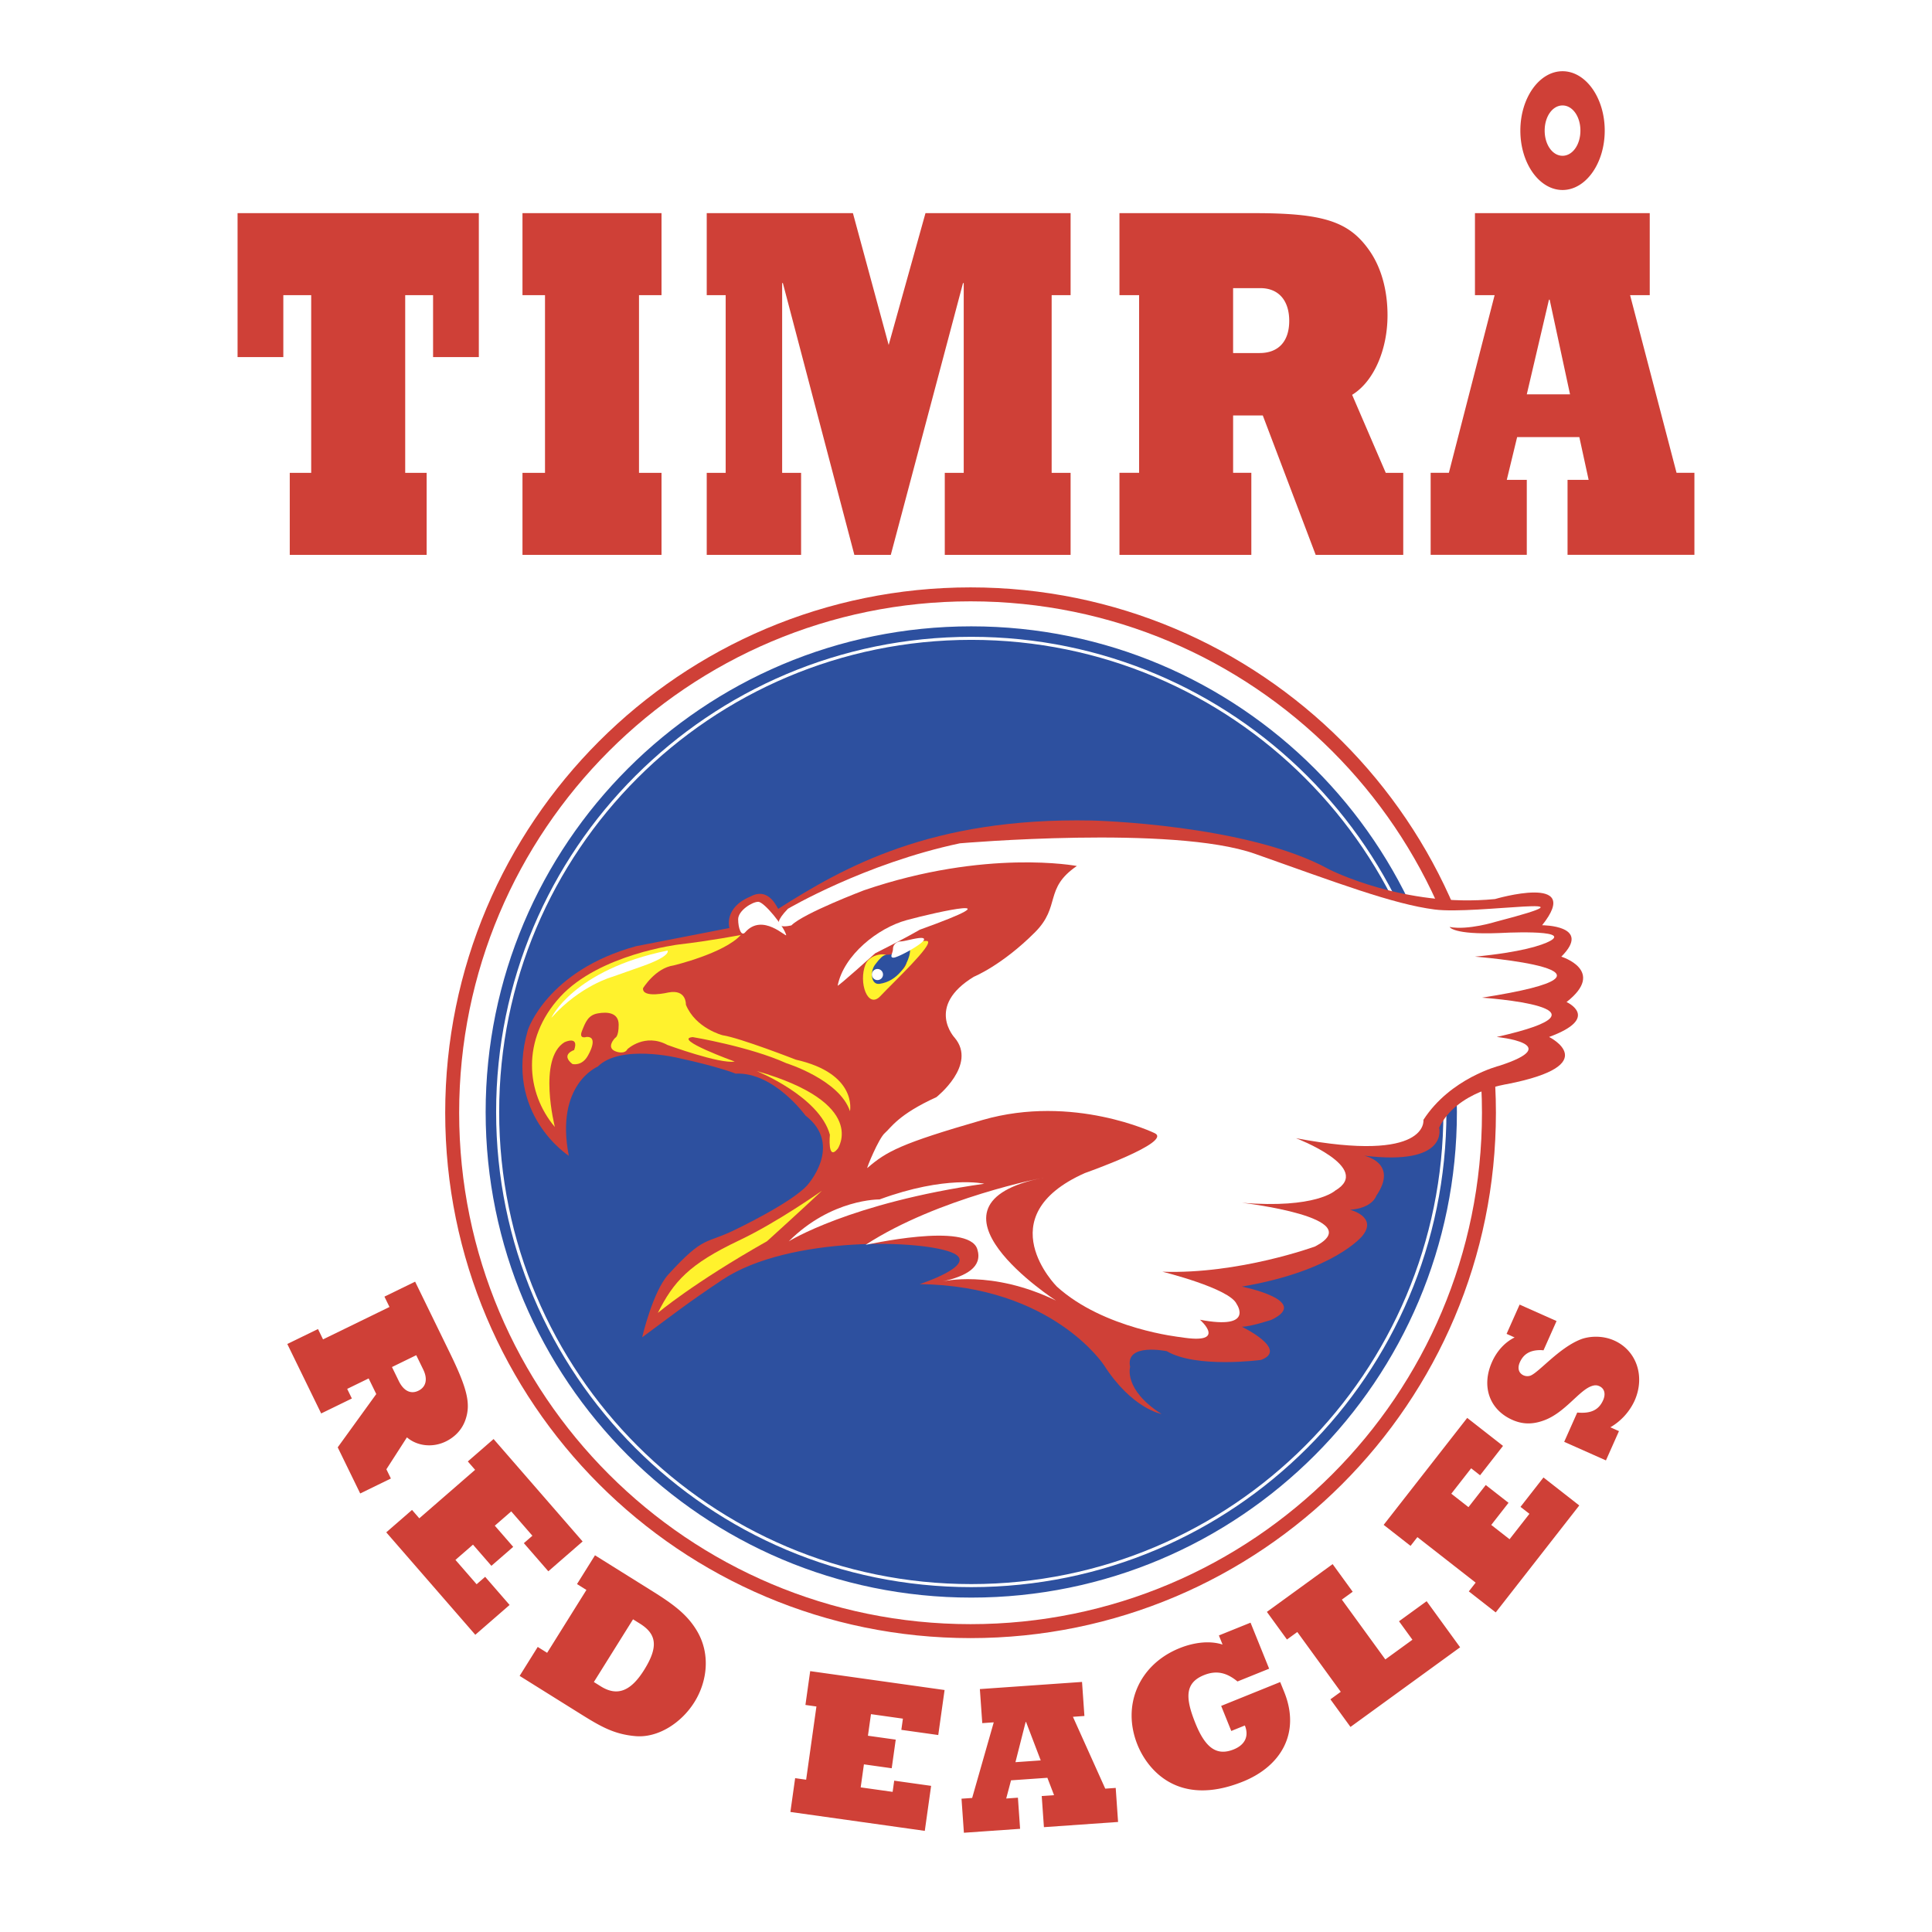 <svg xmlns="http://www.w3.org/2000/svg" width="2500" height="2500" viewBox="0 0 192.756 192.756"><path fill-rule="evenodd" clip-rule="evenodd" fill="#fff" d="M0 0h192.756v192.756H0V0z"/><path fill-rule="evenodd" clip-rule="evenodd" fill="#cf4037" d="M47.773 21.266H23.702v14.359h4.565V29.45h2.781v17.724h-2.139v8.183h13.658v-8.183h-2.14V29.45h2.781v6.175h4.565V21.266zM52.128 55.357H66v-8.183h-2.247V29.45H66v-8.184H52.128v8.184h2.247v17.724h-2.247v8.183zM70.511 55.357h9.414v-8.183h-1.89V28.245h.072l7.132 27.112h3.637l7.204-27.112h.071v18.929h-1.89v8.183h12.553v-8.183h-1.89V29.45h1.89v-8.184H92.335L88.663 34.42l-3.567-13.154H70.511v8.184h1.89v17.724h-1.89v8.183zM111.688 55.357h13.158v-8.184h-1.818V41.45h2.961l5.277 13.908h8.736v-8.184h-1.746l-3.354-7.783c2.141-1.305 3.531-4.469 3.531-7.933 0-2.059-.428-4.519-1.855-6.527-2.031-2.861-4.6-3.665-11.447-3.665h-13.443v8.184h1.961v17.724h-1.961v8.183zm11.339-20.133v-6.477h2.711c1.891 0 2.889 1.305 2.889 3.263 0 2.008-1.035 3.213-2.961 3.213h-2.639v.001zM155.895 10.521c.998 0 1.783 1.104 1.783 2.51s-.785 2.511-1.783 2.511-1.783-1.105-1.783-2.511.784-2.51 1.783-2.51zm0-3.415c-2.318 0-4.209 2.661-4.209 5.925s1.891 5.925 4.209 5.925 4.209-2.661 4.209-5.925-1.891-5.925-4.209-5.925zm-13.159 48.251h9.592v-7.481h-1.996l1.033-4.268h6.205l.928 4.268h-2.104v7.481h12.658v-8.184h-1.783l-4.635-17.724h1.961v-8.184h-17.438v8.184h1.961l-4.564 17.724h-1.818v8.184zm9.592-16.016l2.211-9.439h.072l2.031 9.439h-4.314zM28.664 134.091l3.38 6.93 3.062-1.493-.467-.958 2.141-1.044.76 1.559-3.846 5.317 2.244 4.602 3.061-1.493-.449-.921 2.05-3.185c1.038.889 2.578 1.044 3.874.412.77-.376 1.581-1.05 1.965-2.167.549-1.594.189-3.092-1.569-6.698l-3.453-7.08-3.062 1.493.504 1.032-6.629 3.233-.503-1.032-3.063 1.493zm10.443 2.299l2.422-1.182.696 1.428c.485.995.254 1.76-.479 2.116-.751.366-1.468.042-1.962-.973l-.677-1.389zM38.537 152.882l8.884 10.22 3.422-2.975-2.44-2.808-.852.741-2.111-2.428 1.75-1.523 1.837 2.114 2.177-1.892-1.837-2.113 1.639-1.426 2.112 2.429-.852.74 2.441 2.807 3.421-2.975-8.883-10.219-2.571 2.235.727.836-5.567 4.838-.726-.836-2.571 2.235zM51.844 167.204l5.76 3.599c2.18 1.362 3.544 2.215 5.788 2.41 2.215.201 4.572-1.283 5.889-3.392 1.296-2.073 1.625-4.849.229-7.15-.932-1.544-2.208-2.538-4.388-3.9l-5.76-3.599-1.794 2.87.939.587-3.919 6.273-.939-.587-1.805 2.889zm7.406.611l3.908-6.256.691.432c1.684 1.052 1.843 2.335.415 4.621-1.295 2.072-2.64 2.687-4.323 1.635l-.691-.432zM78.858 180.78l13.409 1.885.631-4.49-3.683-.518-.157 1.117-3.187-.448.323-2.297 2.773.39.401-2.856-2.773-.389.302-2.153 3.187.449-.157 1.117 3.683.517.631-4.49-13.408-1.885-.475 3.374 1.097.154-1.026 7.305-1.097-.155-.474 3.373zM96.168 182.854l5.607-.392-.217-3.106-1.168.082.48-1.814 3.627-.253.666 1.733-1.23.086.219 3.106 7.398-.518-.236-3.397-1.043.073-3.225-7.169 1.146-.081-.238-3.397-10.193.713.239 3.398 1.146-.08-2.154 7.545-1.062.074.238 3.397zm5.143-7.041l1.018-4.01.041-.002 1.463 3.835-2.522.177zM122.844 172.699l1.355-.548c.432 1.065.016 1.932-1.109 2.387-1.666.672-2.812-.104-3.814-2.584-1.018-2.518-1.094-4.043.844-4.826 1.201-.484 2.227-.29 3.344.633l3.158-1.275-1.855-4.592-3.158 1.275.367.911c-1.197-.396-2.764-.258-4.295.36-4.029 1.628-5.795 5.678-4.191 9.648.924 2.287 3.91 6.331 10.537 3.654 3.738-1.511 5.764-4.809 4.098-8.936l-.4-.987-5.889 2.38 1.008 2.5zM134.738 172.297l10.938-7.946-3.34-4.599-2.756 2.002 1.338 1.843-2.703 1.965-4.338-5.968 1.082-.785-2.002-2.756-6.559 4.765 2.002 2.756 1.032-.749 4.336 5.967-1.032.75 2.002 2.755zM149.229 160.87l8.335-10.67-3.572-2.792-2.291 2.932.891.694-1.983 2.536-1.826-1.428 1.723-2.206-2.272-1.776-1.724 2.207-1.713-1.339 1.98-2.535.891.695 2.289-2.931-3.572-2.792-8.336 10.671 2.683 2.096.682-.873 5.813 4.541-.682.873 2.684 2.097zM160.225 145.705l1.299-2.921-.857-.383a5.946 5.946 0 0 0 2.416-2.652c1.078-2.425.195-5.014-2.039-6.008-1.26-.561-2.59-.398-3.307-.123-2.18.837-4.193 3.303-5.047 3.631a.948.948 0 0 1-.676-.025c-.496-.221-.641-.72-.377-1.312.383-.858 1.076-1.236 2.162-1.21l.197.02 1.301-2.921-3.684-1.641-1.301 2.921.801.356c-.969.483-1.764 1.343-2.256 2.45-1.078 2.424-.264 4.754 2.027 5.773 1.031.459 2.051.479 3.238.023 2.014-.773 3.396-2.902 4.609-3.368.359-.138.584-.129.832-.019.516.229.662.774.381 1.404-.434.974-1.221 1.355-2.582 1.229l-1.301 2.922 4.164 1.854z"/><path d="M45.114 111.019c0-28.563 23.155-51.719 51.719-51.719 28.563 0 51.719 23.155 51.719 51.719s-23.156 51.719-51.719 51.719c-28.564-.001-51.719-23.155-51.719-51.719z" fill-rule="evenodd" clip-rule="evenodd" fill="#fff" stroke="#cf4037" stroke-width="1.392" stroke-miterlimit="2.613"/><path d="M48.801 110.942c0-26.567 21.537-48.104 48.104-48.104 26.568 0 48.103 21.536 48.103 48.104 0 26.566-21.535 48.103-48.103 48.103-26.567 0-48.104-21.536-48.104-48.103z" fill-rule="evenodd" clip-rule="evenodd" fill="#2d509f" stroke="#2d509f" stroke-width=".696" stroke-miterlimit="2.613"/><path d="M49.65 110.942c0-26.099 21.156-47.255 47.254-47.255 26.099 0 47.255 21.156 47.255 47.255 0 26.098-21.156 47.254-47.255 47.254-26.097 0-47.254-21.156-47.254-47.254z" fill="none" stroke="#fff" stroke-width=".303" stroke-miterlimit="2.613"/><path d="M64.067 133.427s1.062-4.572 2.612-6.27c3.658-4.006 3.658-2.961 6.792-4.528 0 0 5.495-2.626 7.062-4.367 0 0 3.657-4.006-.174-6.967 0 0-3.135-4.354-6.967-4.18 0 0-1.663-.684-5.748-1.567 0 0-5.748-1.394-8.012.871 0 0-4.274 1.754-2.881 8.895 0 0-6.523-4.192-4.085-12.553 0 0 1.916-5.922 10.798-8.36l9.31-1.815s-.61-2.003 2.09-3.135c1.916-1.045 2.713 1.266 2.787 1.219 6.444-4.093 15.202-9.132 31.27-8.808 0 0 15.502.348 23.688 4.876 0 0 7.49 3.849 16.545 2.961 0 0 8.883-2.613 4.703 2.612 0 0 5.051 0 1.916 3.135 0 0 4.527 1.393.521 4.527 0 0 3.484 1.568-1.74 3.484 0 0 5.572 2.786-4.182 4.702 0 0-5.049.696-6.791 4.354 0 0 1.045 3.832-7.49 2.787 0 0 3.484.696 1.219 4.006 0 0-.348 1.219-2.611 1.394 0 0 2.787.696 1.219 2.612 0 0-2.787 3.483-12.018 5.051 0 0 6.967 1.394 2.961 3.31 0 0-2.09.696-2.961.696 0 0 4.703 2.265 1.916 3.31 0 0-6.443.87-9.404-.871 0 0-4.18-.871-3.658 1.567 0 0-.697 2.264 3.135 4.702 0 0-2.961-.522-5.746-4.877 0 0-5.146-7.911-18.383-8.085 0 0 5.792-1.883 3.404-3.062-2.795-1.38-16.417-1.819-23.085 2.626-3.658 2.439-4.703 3.31-8.012 5.748z" fill-rule="evenodd" clip-rule="evenodd" fill="#cf4037"/><path d="M55.359 112.44s-1.733-6.806.966-8.46c0 0 1.48-.697.958.783 0 0-1.394.436-.174 1.394 0 0 .958.262 1.567-.871 0 0 1.132-1.916-.174-1.828 0 0-.784.261-.435-.609.348-.871.609-1.568 1.567-1.742.958-.175 2.091-.087 2.091 1.132 0 1.22-.349 1.307-.349 1.307s-1.045 1.045.174 1.393c0 0 .784.262 1.045-.261 0 0 1.733-1.642 3.998-.423 0 0 5.225 1.916 6.706 1.655 0 0-6.27-2.264-4.18-2.438 0 0 5.668.944 9.326 2.6 0 0 5.312 1.654 6.357 4.789 0 0 .784-3.744-5.399-5.138 0 0-5.573-2.177-7.315-2.438 0 0-2.699-.696-3.657-3.048 0 0 .087-1.567-1.742-1.219 0 0-2.621.623-2.534-.423 0 0 1.228-2.016 3.056-2.277 0 0 5.043-1.206 6.698-3.035 0 0-3.127.597-6.175.945 0 0-7.924.958-11.843 5.225-3.921 4.266-3.406 9.591-.532 12.987z" fill-rule="evenodd" clip-rule="evenodd" fill="#fff22d"/><path d="M78.958 92.324s-2.613.696-.348-1.655c0 0 7.655-4.515 17.155-6.531 0 0 21.256-1.842 29.434 1.044 8.178 2.887 13.775 5.025 17.947 5.561s17.408-1.729 6.096 1.219c0 0-2.787.871-4.615.522 0 0 .348.784 4.877.609 0 0 7.393-.422 5.129.797-.768.413-2.865 1.119-7.48 1.555 0 0 17.93 1.406.695 4.093 0 0 14.623.971 1.48 3.919 0 0 6.967.696.262 2.873 0 0-4.877 1.219-7.576 5.399 0 0 .609 4.354-12.713 1.829 0 0 7.75 2.961 3.918 5.225 0 0-1.916 1.829-9.318 1.219 0 0 12.801 1.48 7.314 4.354 0 0-7.576 2.786-15.238 2.525 0 0 6.705 1.654 7.402 3.222 0 0 1.828 2.613-3.658 1.568 0 0 2.873 2.525-1.916 1.741 0 0-7.662-.784-12.365-5.051 0 0-6.967-6.967 2.787-11.32 0 0 8.873-3.122 6.957-3.993 0 0-8.098-3.919-17.154-1.307-8.165 2.355-9.58 3.135-11.495 4.79-.131.114 1.132-2.961 1.742-3.483.61-.522 1.314-1.842 5.146-3.583 0 0 4.094-3.223 1.829-5.922 0 0-2.961-3.135 1.916-6.096 0 0 2.785-1.125 6.088-4.429 2.613-2.612.871-4.354 4.18-6.618 0 0-9.057-1.741-21.24 2.425-.002.003-6.019 2.28-7.238 3.499z" fill-rule="evenodd" clip-rule="evenodd" fill="#fff"/><path d="M75.483 106.854s6.27 2.525 7.315 6.357c0 0-.261 2.699.784 1.394 0-.001 3.134-4.529-8.099-7.751zM82.006 118.798s-4.423 3.14-8.273 4.963c-4.964 2.352-6.531 4.093-8.099 7.229 0 0 3.483-2.961 10.894-7.154 0-.001 3.736-3.384 5.478-5.038z" fill-rule="evenodd" clip-rule="evenodd" fill="#fff22d"/><path d="M98.203 118.101s-3.832-.871-10.45 1.567c0 0-4.79-.087-9.057 4.18.001 0 6.096-3.831 19.507-5.747zM86.36 124.196c-.073.048 10.276-2.352 11.146.436.561 1.794-1.131 2.699-3.482 3.222 0 0 4.877-1.219 11.328 1.903 0 0-14.812-9.566-1.227-12.266 0 0-10.537 2.003-17.765 6.705zM55.019 101.542c-.058.064 2.177-4.79 11.582-6.706 0 0 .436.523-2.525 1.568l-2.96 1.045s-3.224.87-6.097 4.093zM73.646 91.715c0-.866 1.402-1.742 2.003-1.742s2.577 2.469 2.787 3.309c.087.349-2.351-2.264-4.093-.261-.395.454-.697-.441-.697-1.306z" fill-rule="evenodd" clip-rule="evenodd" fill="#fff"/><path d="M86.35 96.221c.445-1.11 2.156-1.143 2.1-.849-.196 1.028-1.824 2.584-.958 2.612.853.028 3.066-1.082 2.959-2.151-.159-2.102 2.016-1.985 2.091-1.942.609.349-3.396 4.093-4.703 5.486-1.262 1.349-2.211-1.356-1.489-3.156z" fill-rule="evenodd" clip-rule="evenodd" fill="#fff22d"/><path d="M87.318 95.111s-3.78 3.402-3.744 3.222c.609-3.048 4.005-5.748 6.879-6.531 3.149-.859 11.232-2.612 1.306.958 0-.001-1.311.785-4.441 2.351z" fill-rule="evenodd" clip-rule="evenodd" fill="#fff"/><path d="M87.301 96.252c.975-1.315 1.062-.88 1.671-1.054.833-.238 2.177-1.48 1.742.174-.221.839-1.132 2.525-2.961 2.786-.858.123-.968-1.21-.452-1.906z" fill-rule="evenodd" clip-rule="evenodd" fill="#2d509f"/><path d="M89.095 94.662c0-.408.358-.739.8-.739.442 0 2.3-.614 2.3-.206 0 .408-2.606 1.829-3.048 1.829-.442 0-.052-.476-.052-.884zM86.99 97.231a.554.554 0 1 1 1.108-.002.554.554 0 0 1-1.108.002z" fill-rule="evenodd" clip-rule="evenodd" fill="#fff"/></svg>